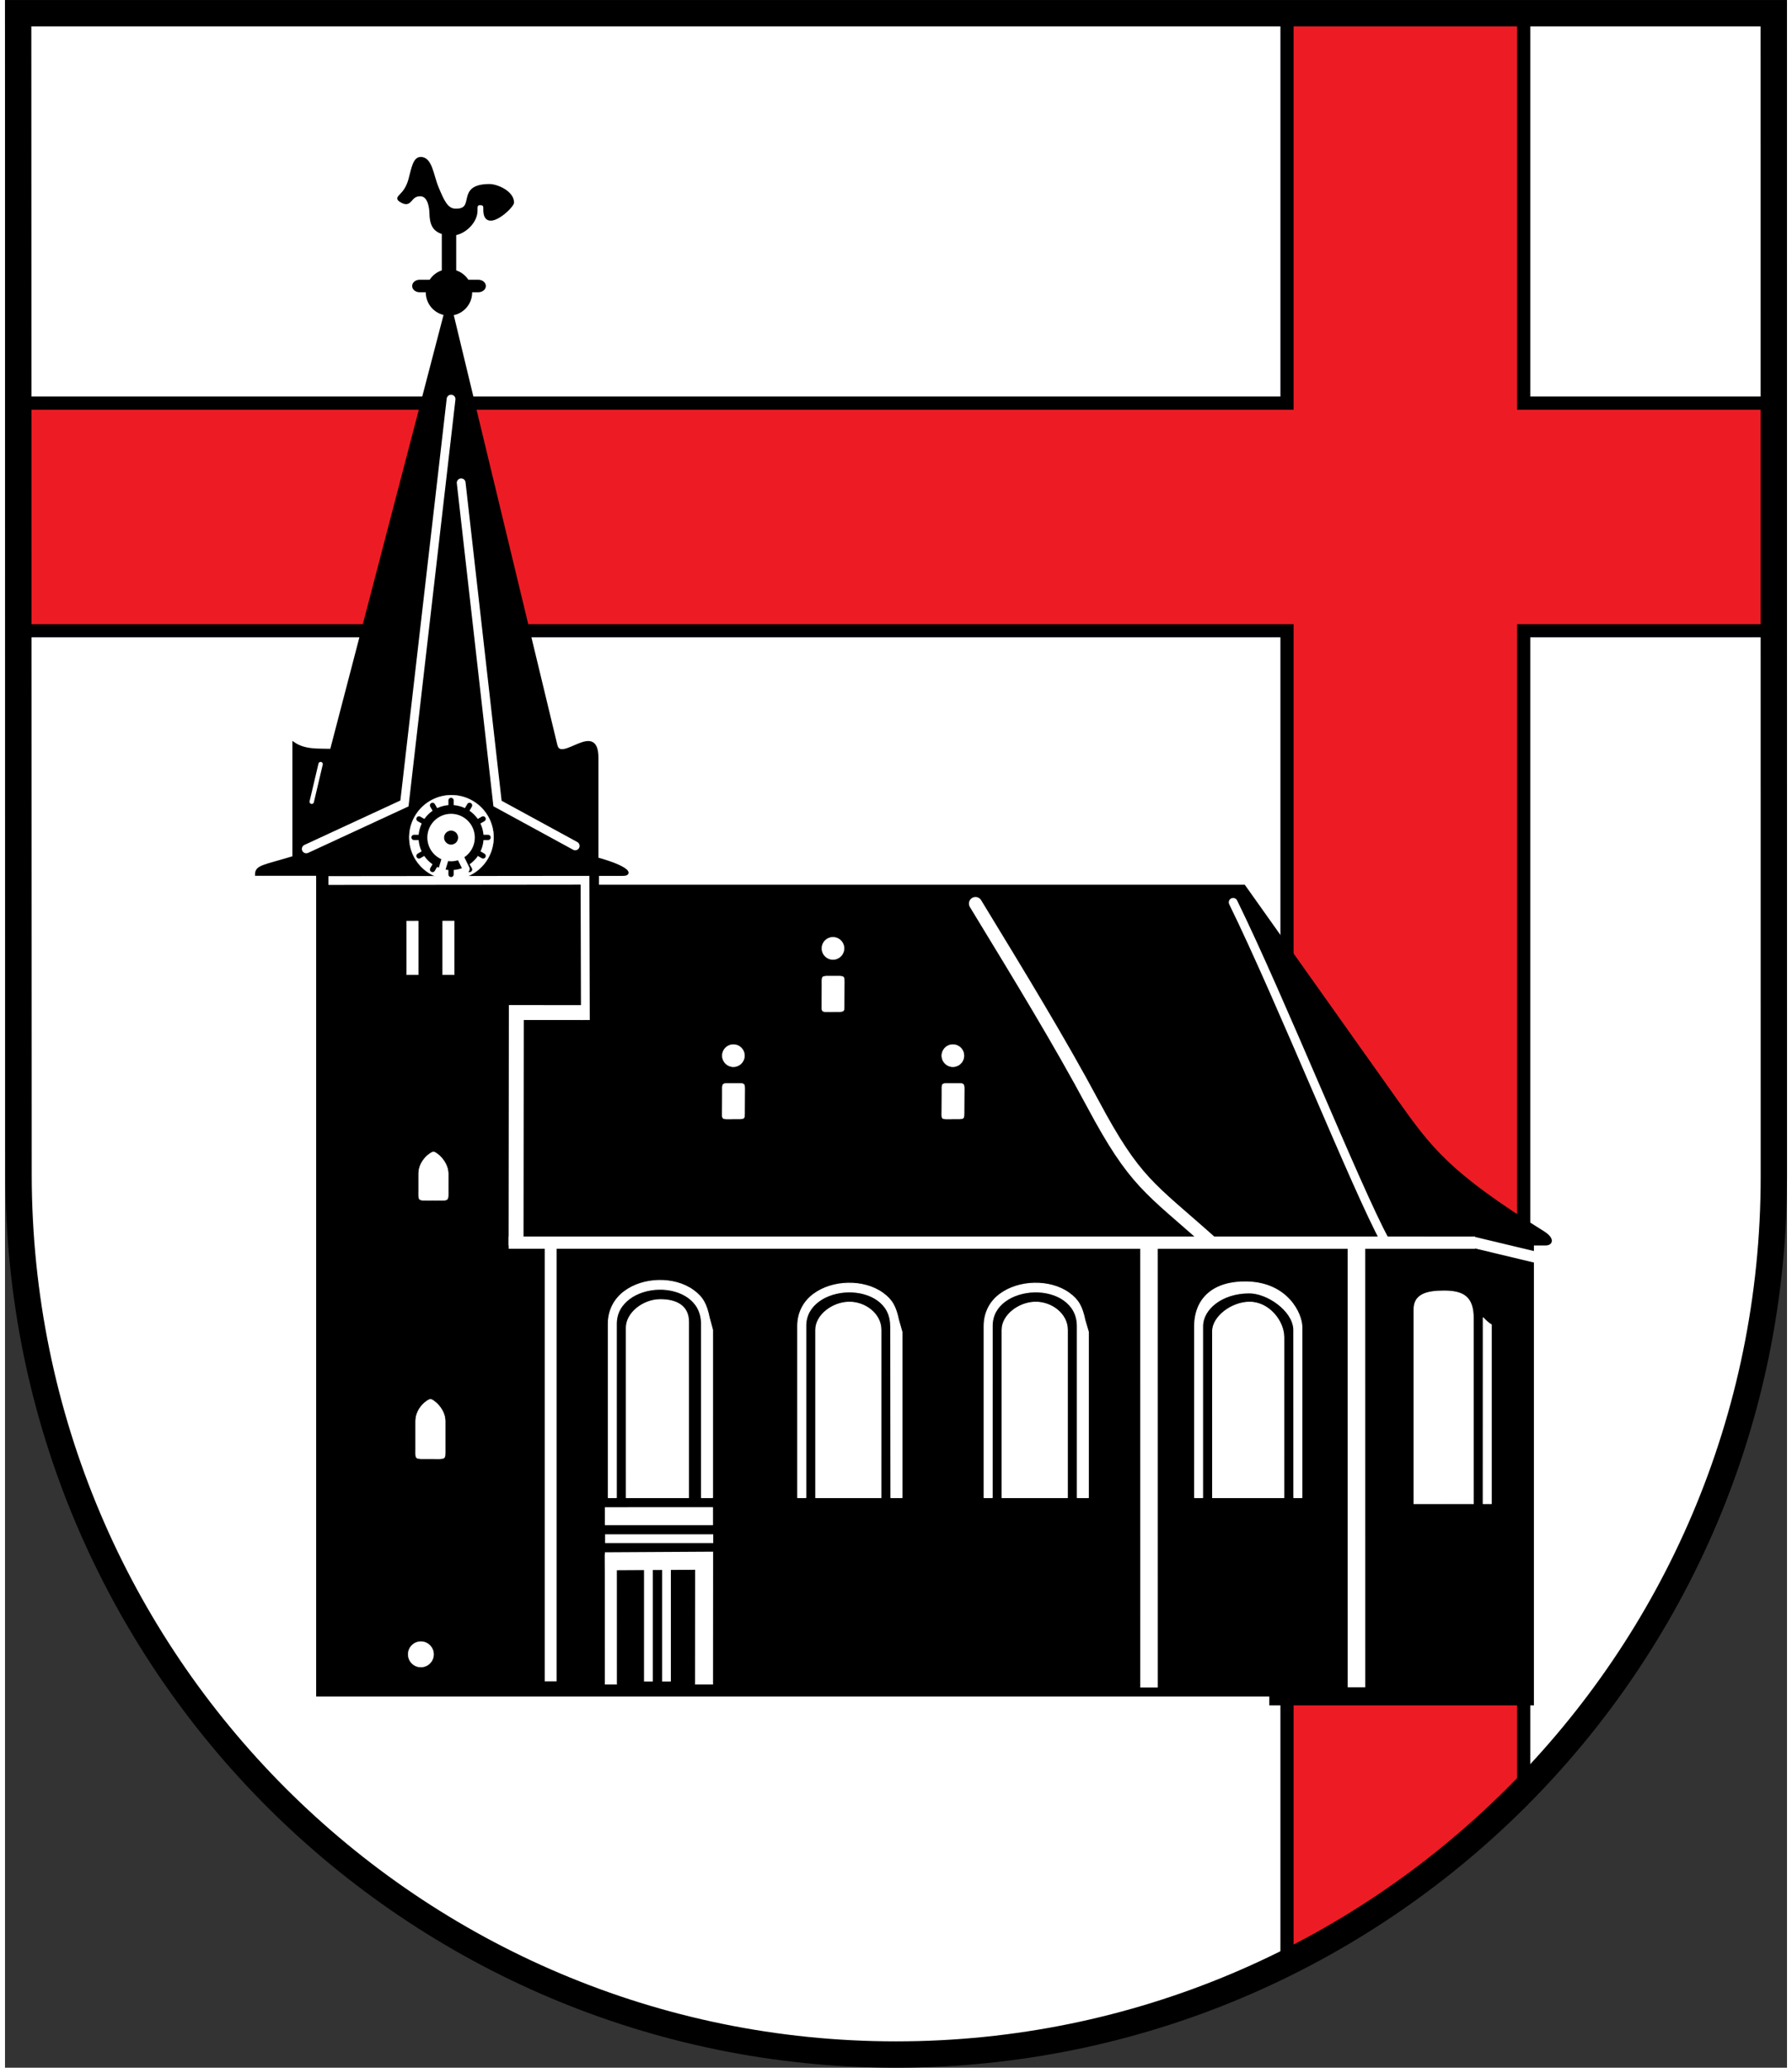 <?xml version="1.0" encoding="UTF-8" standalone="no"?><!-- Created with Inkscape (http://www.inkscape.org/) --><svg xmlns="http://www.w3.org/2000/svg" xmlns:cc="http://creativecommons.org/ns#" xmlns:dc="http://purl.org/dc/elements/1.1/" xmlns:inkscape="http://www.inkscape.org/namespaces/inkscape" xmlns:rdf="http://www.w3.org/1999/02/22-rdf-syntax-ns#" xmlns:sodipodi="http://sodipodi.sourceforge.net/DTD/sodipodi-0.dtd" xmlns:svg="http://www.w3.org/2000/svg" height="75" id="svg2" inkscape:output_extension="org.inkscape.output.svg.inkscape" inkscape:version="0.48.5 r10040" sodipodi:docname="18-Wappen_Helferskirchen.svg" sodipodi:version="0.32" style="display:inline" version="1.0" viewBox="0.0 0.0 719.281 834.594" width="65">
  <rect x="0.0" y="0.0" width="719.281" height="834.594" fill="#333333" stroke="none"/>
  <defs id="defs4">
    <inkscape:perspective id="perspective10" inkscape:persp3d-origin="372.04724 : 350.78739 : 1" inkscape:vp_x="0 : 526.18109 : 1" inkscape:vp_y="0 : 1000 : 0" inkscape:vp_z="744.09448 : 526.18109 : 1" sodipodi:type="inkscape:persp3d"/>
    <inkscape:perspective id="perspective2447" inkscape:persp3d-origin="372.04724 : 350.78739 : 1" inkscape:vp_x="0 : 526.18109 : 1" inkscape:vp_y="0 : 1000 : 0" inkscape:vp_z="744.09448 : 526.18109 : 1" sodipodi:type="inkscape:persp3d"/>
    <inkscape:perspective id="perspective4411" inkscape:persp3d-origin="372.04724 : 350.78739 : 1" inkscape:vp_x="0 : 526.18109 : 1" inkscape:vp_y="0 : 1000 : 0" inkscape:vp_z="744.09448 : 526.18109 : 1" sodipodi:type="inkscape:persp3d"/>
    <inkscape:perspective id="perspective2393" inkscape:persp3d-origin="372.04724 : 350.78739 : 1" inkscape:vp_x="0 : 526.18109 : 1" inkscape:vp_y="0 : 1000 : 0" inkscape:vp_z="744.09448 : 526.18109 : 1" sodipodi:type="inkscape:persp3d"/>
    <inkscape:perspective id="perspective2468" inkscape:persp3d-origin="372.04724 : 350.78739 : 1" inkscape:vp_x="0 : 526.18109 : 1" inkscape:vp_y="0 : 1000 : 0" inkscape:vp_z="744.09448 : 526.18109 : 1" sodipodi:type="inkscape:persp3d"/>
    <clipPath id="id0">
      <rect height="225.129" id="rect9" width="179.897" x="0" y="0"/>
    </clipPath>
    <style id="style6" type="text/css">
   
    .str0 {stroke:#1F1A17;stroke-width:0.076;stroke-linecap:round;stroke-linejoin:round}
    .str7 {stroke:#0A0B0C;stroke-linecap:round;stroke-linejoin:round}
    .str6 {stroke:#1F1A17;stroke-linecap:round}
    .str5 {stroke:#1F1A17;stroke-linecap:round;stroke-linejoin:round}
    .str4 {stroke:#1F1A17;stroke-linecap:round;stroke-linejoin:round}
    .str2 {stroke:#1F1A17;stroke-width:2;stroke-linejoin:round}
    .str1 {stroke:#0A0B0C;stroke-width:2.5;stroke-linecap:round;stroke-linejoin:round}
    .str3 {stroke:#1F1A17;stroke-width:2.5}
    .fil3 {fill:none}
    .fil1 {fill:#00923F}
    .fil5 {fill:#1F1A17}
    .fil2 {fill:white}
    .fil4 {fill:blue}
    .fil0 {fill:#FFCC00}
   
  </style>
    <inkscape:perspective id="perspective48" inkscape:persp3d-origin="372.04724 : 350.78739 : 1" inkscape:vp_x="0 : 526.18109 : 1" inkscape:vp_y="0 : 1000 : 0" inkscape:vp_z="744.09448 : 526.18109 : 1" sodipodi:type="inkscape:persp3d"/>
    <inkscape:perspective id="perspective2483" inkscape:persp3d-origin="372.04724 : 350.78739 : 1" inkscape:vp_x="0 : 526.18109 : 1" inkscape:vp_y="0 : 1000 : 0" inkscape:vp_z="744.09448 : 526.18109 : 1" sodipodi:type="inkscape:persp3d"/>
    <inkscape:perspective id="perspective2502" inkscape:persp3d-origin="372.04724 : 350.78739 : 1" inkscape:vp_x="0 : 526.18109 : 1" inkscape:vp_y="0 : 1000 : 0" inkscape:vp_z="744.09448 : 526.18109 : 1" sodipodi:type="inkscape:persp3d"/>
    <inkscape:perspective id="perspective2480" inkscape:persp3d-origin="372.04724 : 350.78739 : 1" inkscape:vp_x="0 : 526.18109 : 1" inkscape:vp_y="0 : 1000 : 0" inkscape:vp_z="744.09448 : 526.18109 : 1" sodipodi:type="inkscape:persp3d"/>
    <inkscape:perspective id="perspective3328" inkscape:persp3d-origin="372.04724 : 350.78739 : 1" inkscape:vp_x="0 : 526.18109 : 1" inkscape:vp_y="0 : 1000 : 0" inkscape:vp_z="744.09448 : 526.18109 : 1" sodipodi:type="inkscape:persp3d"/>
    <inkscape:perspective id="perspective2531" inkscape:persp3d-origin="372.04724 : 350.78739 : 1" inkscape:vp_x="0 : 526.18109 : 1" inkscape:vp_y="0 : 1000 : 0" inkscape:vp_z="744.09448 : 526.18109 : 1" sodipodi:type="inkscape:persp3d"/>
    <style id="style15" type="text/css">
  .Rand2 { stroke: #202020; stroke-width:30; }
  .Rand4 { stroke: #202020; stroke-width:60; }
  .Rand6 { stroke: #202020; stroke-width:90; }
  .Gold4 { stroke: #ffef00; stroke-width:60; }
  .Schwarz { fill: #000000; }
  .Blau { fill: #0000ff; }
  .Gold { fill: #ffef00; }
  .Silber { fill: #ffffff; }
  </style>
    <clipPath id="clippath">
      <path d="m 360,4140 c 0,1789.403 1450.597,3240 3240,3240 1789.403,0 3240,-1450.597 3240,-3240 l 0,-3870 -6480,0 0,3870 z" id="path13" inkscape:connector-curvature="0"/>
    </clipPath>
    <clipPath id="krone">
      <path d="m 3600,720 c -15,75 -30,150 -60,210 -30,60 -75,105 -135,135 -60,30 -135,45 -135,67 0,23 75,53 128,106 52,52 82,127 97,270 15,142 15,352 15,510 0,157 0,262 -15,330 -15,67 -45,97 -217,112 -173,15 -488,15 -660,15 -173,0 -203,0 -233,-15 -30,-15 -60,-45 -113,-112 -52,-68 -127,-173 -172,-240 -45,-68 -60,-98 -38,-158 23,-60 83,-150 113,-202 30,-53 30,-68 23,-68 -8,0 -23,15 -68,45 -45,30 -120,75 -180,97 -60,23 -105,23 -158,0 -52,-22 -112,-67 -164,-90 -53,-22 -98,-22 -90,0 7,23 67,68 164,150 98,83 233,203 353,353 120,150 225,330 315,495 90,165 165,315 202,405 38,90 38,120 53,135 15,15 45,15 157,0 113,-15 308,-45 458,-60 150,-15 255,-15 360,-15 105,0 210,0 360,15 150,15 345,45 458,60 112,15 142,15 157,0 15,-15 15,-45 53,-135 37,-90 112,-240 202,-405 90,-165 195,-345 315,-495 120,-150 255,-270 353,-353 97,-82 157,-127 164,-150 8,-22 -37,-22 -90,0 -52,23 -112,68 -164,90 -53,23 -98,23 -158,0 -60,-22 -135,-67 -180,-97 -45,-30 -60,-45 -68,-45 -7,0 -7,15 23,68 30,52 90,142 113,202 22,60 7,90 -38,158 -45,67 -120,172 -172,240 -53,67 -83,97 -113,112 -30,15 -60,15 -233,15 -172,0 -487,0 -660,-15 -172,-15 -202,-45 -217,-112 -15,-68 -15,-173 -15,-330 0,-158 0,-368 15,-510 15,-143 45,-218 97,-270 53,-53 128,-83 128,-106 0,-22 -75,-37 -135,-67 -60,-30 -105,-75 -135,-135 -30,-60 -45,-135 -60,-210 z" id="krone1c-1" inkscape:connector-curvature="0"/>
    </clipPath>
    <inkscape:perspective id="perspective99" inkscape:persp3d-origin="219 : 160 : 1" inkscape:vp_x="0 : 240 : 1" inkscape:vp_y="0 : 1000 : 0" inkscape:vp_z="438 : 240 : 1" sodipodi:type="inkscape:persp3d"/>
    <style id="style3521" type="text/css">
  .Rand2 { stroke: #202020; stroke-width:30; }
  .Rand4 { stroke: #202020; stroke-width:60; }
  .Rand6 { stroke: #202020; stroke-width:90; }
  .Gold4 { stroke: #ffef00; stroke-width:60; }
  .Schwarz { fill: #000000; }
  .Blau { fill: #0000ff; }
  .Gold { fill: #ffef00; }
  .Silber { fill: #ffffff; }
  </style>
    <clipPath id="clipPath3517">
      <path d="m 360,4140 c 0,1789.403 1450.597,3240 3240,3240 1789.403,0 3240,-1450.597 3240,-3240 l 0,-3870 -6480,0 0,3870 z" id="path3519" inkscape:connector-curvature="0"/>
    </clipPath>
    <clipPath id="clipPath3513">
      <path d="m 3600,720 c -15,75 -30,150 -60,210 -30,60 -75,105 -135,135 -60,30 -135,45 -135,67 0,23 75,53 128,106 52,52 82,127 97,270 15,142 15,352 15,510 0,157 0,262 -15,330 -15,67 -45,97 -217,112 -173,15 -488,15 -660,15 -173,0 -203,0 -233,-15 -30,-15 -60,-45 -113,-112 -52,-68 -127,-173 -172,-240 -45,-68 -60,-98 -38,-158 23,-60 83,-150 113,-202 30,-53 30,-68 23,-68 -8,0 -23,15 -68,45 -45,30 -120,75 -180,97 -60,23 -105,23 -158,0 -52,-22 -112,-67 -164,-90 -53,-22 -98,-22 -90,0 7,23 67,68 164,150 98,83 233,203 353,353 120,150 225,330 315,495 90,165 165,315 202,405 38,90 38,120 53,135 15,15 45,15 157,0 113,-15 308,-45 458,-60 150,-15 255,-15 360,-15 105,0 210,0 360,15 150,15 345,45 458,60 112,15 142,15 157,0 15,-15 15,-45 53,-135 37,-90 112,-240 202,-405 90,-165 195,-345 315,-495 120,-150 255,-270 353,-353 97,-82 157,-127 164,-150 8,-22 -37,-22 -90,0 -52,23 -112,68 -164,90 -53,23 -98,23 -158,0 -60,-22 -135,-67 -180,-97 -45,-30 -60,-45 -68,-45 -7,0 -7,15 23,68 30,52 90,142 113,202 22,60 7,90 -38,158 -45,67 -120,172 -172,240 -53,67 -83,97 -113,112 -30,15 -60,15 -233,15 -172,0 -487,0 -660,-15 -172,-15 -202,-45 -217,-112 -15,-68 -15,-173 -15,-330 0,-158 0,-368 15,-510 15,-143 45,-218 97,-270 53,-53 128,-83 128,-106 0,-22 -75,-37 -135,-67 -60,-30 -105,-75 -135,-135 -30,-60 -45,-135 -60,-210 z" id="path3515" inkscape:connector-curvature="0"/>
    </clipPath>
    <inkscape:perspective id="perspective3511" inkscape:persp3d-origin="219 : 160 : 1" inkscape:vp_x="0 : 240 : 1" inkscape:vp_y="0 : 1000 : 0" inkscape:vp_z="438 : 240 : 1" sodipodi:type="inkscape:persp3d"/>
    <inkscape:perspective id="perspective2748" inkscape:persp3d-origin="372.04724 : 350.78739 : 1" inkscape:vp_x="0 : 526.18109 : 1" inkscape:vp_y="0 : 1000 : 0" inkscape:vp_z="744.09448 : 526.18109 : 1" sodipodi:type="inkscape:persp3d"/>
    <inkscape:perspective id="perspective2621" inkscape:persp3d-origin="372.04724 : 350.78739 : 1" inkscape:vp_x="0 : 526.18109 : 1" inkscape:vp_y="0 : 1000 : 0" inkscape:vp_z="744.09448 : 526.18109 : 1" sodipodi:type="inkscape:persp3d"/>
    <inkscape:perspective id="perspective3295" inkscape:persp3d-origin="372.04724 : 350.78739 : 1" inkscape:vp_x="0 : 526.18109 : 1" inkscape:vp_y="0 : 1000 : 0" inkscape:vp_z="744.09448 : 526.18109 : 1" sodipodi:type="inkscape:persp3d"/>
    <inkscape:perspective id="perspective3282" inkscape:persp3d-origin="372.04724 : 350.78739 : 1" inkscape:vp_x="0 : 526.18109 : 1" inkscape:vp_y="0 : 1000 : 0" inkscape:vp_z="744.09448 : 526.18109 : 1" sodipodi:type="inkscape:persp3d"/>
  </defs>
  <sodipodi:namedview bordercolor="#666666" borderopacity="1.0" fit-margin-bottom="0" fit-margin-left="0" fit-margin-right="0" fit-margin-top="0" gridtolerance="20" guidetolerance="20" id="base" inkscape:current-layer="layer4" inkscape:cx="452.21822" inkscape:cy="489.4518" inkscape:document-units="px" inkscape:guide-bbox="true" inkscape:pageopacity="0.0" inkscape:pageshadow="2" inkscape:snap-center="true" inkscape:snap-global="false" inkscape:snap-intersection-grid-guide="false" inkscape:window-height="987" inkscape:window-maximized="1" inkscape:window-width="1680" inkscape:window-x="-8" inkscape:window-y="-8" inkscape:zoom="0.70674041" objecttolerance="20" pagecolor="#ffffff" showgrid="true" showguides="true" units="mm"/>
  <g id="layer5" inkscape:groupmode="layer" inkscape:label="Schildfüllung" style="display:inline" transform="translate(5.312,-72.625)"/>
  <g id="layer3" inkscape:groupmode="layer" inkscape:label="Ebene 1" style="display:inline" transform="translate(-44.486,-114.193)">
    <path d="" id="path3364" inkscape:connector-curvature="0" sodipodi:nodetypes="cc" style="fill:#ff0000;fill-opacity:1;fill-rule:nonzero;stroke:none;display:inline"/>
    <path d="" id="path3329" inkscape:connector-curvature="0" sodipodi:nodetypes="cc" style="fill:none;stroke:#000000;stroke-width:3.543;stroke-linecap:round;stroke-linejoin:round;stroke-miterlimit:4;stroke-opacity:1;stroke-dasharray:none;display:inline"/>
    <path d="" id="path3430" inkscape:connector-curvature="0" sodipodi:nodetypes="cc" style="fill:none;stroke:#ff0000;stroke-width:1.772;stroke-linecap:round;stroke-linejoin:round;stroke-miterlimit:4;stroke-opacity:1;stroke-dasharray:none;display:inline"/>
    <path d="" id="path3460" inkscape:connector-curvature="0" sodipodi:nodetypes="cz" style="fill:none;stroke:#00ff00;stroke-width:3.543;stroke-linecap:round;stroke-linejoin:round;stroke-miterlimit:4;stroke-opacity:1;stroke-dasharray:none;display:inline"/>
    <path d="" id="path3497" inkscape:connector-curvature="0" sodipodi:nodetypes="cc" style="fill:none;stroke:#00ff00;stroke-width:3.543;stroke-linecap:round;stroke-linejoin:round;stroke-miterlimit:4;stroke-opacity:1;stroke-dasharray:none;display:inline"/>
    <path d="" id="path3499" inkscape:connector-curvature="0" sodipodi:nodetypes="cc" style="fill:none;stroke:#00ff00;stroke-width:3.543;stroke-linecap:round;stroke-linejoin:round;stroke-miterlimit:4;stroke-opacity:1;stroke-dasharray:none;display:inline"/>
    <path d="" id="path3501" inkscape:connector-curvature="0" sodipodi:nodetypes="cc" style="fill:none;stroke:#00ff00;stroke-width:3.543;stroke-linecap:round;stroke-linejoin:round;stroke-miterlimit:4;stroke-opacity:1;stroke-dasharray:none;display:inline"/>
    <path d="" id="path3503" inkscape:connector-curvature="0" sodipodi:nodetypes="cc" style="fill:none;stroke:#00ff00;stroke-width:3.543;stroke-linecap:round;stroke-linejoin:round;stroke-miterlimit:4;stroke-opacity:1;stroke-dasharray:none;display:inline"/>
    <path d="" id="path3505" inkscape:connector-curvature="0" sodipodi:nodetypes="cc" style="fill:none;stroke:#00ff00;stroke-width:3.543;stroke-linecap:round;stroke-linejoin:round;stroke-miterlimit:4;stroke-opacity:1;stroke-dasharray:none;display:inline"/>
    <path d="" id="path3507" inkscape:connector-curvature="0" sodipodi:nodetypes="cc" style="fill:none;stroke:#00ff00;stroke-width:3.543;stroke-linecap:round;stroke-linejoin:round;stroke-miterlimit:4;stroke-opacity:1;stroke-dasharray:none;display:inline"/>
    <path d="" id="path3509" inkscape:connector-curvature="0" sodipodi:nodetypes="cc" style="fill:none;stroke:#00ff00;stroke-width:3.543;stroke-linecap:round;stroke-linejoin:round;stroke-miterlimit:4;stroke-opacity:1;stroke-dasharray:none;display:inline"/>
    <path d="" id="path3511" inkscape:connector-curvature="0" sodipodi:nodetypes="cc" style="fill:none;stroke:#00ff00;stroke-width:3.543;stroke-linecap:round;stroke-linejoin:round;stroke-miterlimit:4;stroke-opacity:1;stroke-dasharray:none;display:inline"/>
    <path d="" id="path3513" inkscape:connector-curvature="0" sodipodi:nodetypes="cc" style="fill:none;stroke:#00ff00;stroke-width:3.543;stroke-linecap:round;stroke-linejoin:round;stroke-miterlimit:4;stroke-opacity:1;stroke-dasharray:none;display:inline"/>
    <path d="" id="path3516" inkscape:connector-curvature="0" sodipodi:nodetypes="cc" style="fill:none;stroke:#00ff00;stroke-width:3.543;stroke-linecap:round;stroke-linejoin:round;stroke-miterlimit:4;stroke-opacity:1;stroke-dasharray:none;display:inline"/>
    <path d="" id="path3518" inkscape:connector-curvature="0" sodipodi:nodetypes="cc" style="fill:none;stroke:#00ff00;stroke-width:3.543;stroke-linecap:round;stroke-linejoin:round;stroke-miterlimit:4;stroke-opacity:1;stroke-dasharray:none;display:inline"/>
    <path d="" id="path3520" inkscape:connector-curvature="0" sodipodi:nodetypes="cc" style="fill:none;stroke:#00ff00;stroke-width:3.543;stroke-linecap:round;stroke-linejoin:round;stroke-miterlimit:4;stroke-opacity:1;stroke-dasharray:none;display:inline"/>
    <path d="" id="path3522" inkscape:connector-curvature="0" sodipodi:nodetypes="cc" style="fill:none;stroke:#00ff00;stroke-width:3.543;stroke-linecap:round;stroke-linejoin:round;stroke-miterlimit:4;stroke-opacity:1;stroke-dasharray:none;display:inline"/>
    <path d="" id="path3524" inkscape:connector-curvature="0" sodipodi:nodetypes="cc" style="fill:none;stroke:#00ff00;stroke-width:3.543;stroke-linecap:round;stroke-linejoin:round;stroke-miterlimit:4;stroke-opacity:1;stroke-dasharray:none;display:inline"/>
    <path d="" id="path3526" inkscape:connector-curvature="0" sodipodi:nodetypes="cc" style="fill:none;stroke:#00ff00;stroke-width:3.543;stroke-linecap:round;stroke-linejoin:round;stroke-miterlimit:4;stroke-opacity:1;stroke-dasharray:none;display:inline"/>
    <path d="" id="path3528" inkscape:connector-curvature="0" sodipodi:nodetypes="cc" style="fill:none;stroke:#00ff00;stroke-width:3.543;stroke-linecap:round;stroke-linejoin:round;stroke-miterlimit:4;stroke-opacity:1;stroke-dasharray:none;display:inline"/>
    <path d="" id="path3477" inkscape:connector-curvature="0" sodipodi:nodetypes="cc" style="fill:none;stroke:#000000;stroke-width:2.48;stroke-linecap:round;stroke-linejoin:round;stroke-miterlimit:4;stroke-opacity:1;stroke-dasharray:none;display:inline"/>
  </g>
  <g id="layer4" inkscape:groupmode="layer" inkscape:label="Rahmen" style="display:inline" transform="translate(5.312,-72.625)">
    <path d="m 708.631,77.953 -708.631,0 -0.031,469.488 c 0.177,196.937 158.829,354.331 354.331,354.331 195.501,0 354.361,-159.449 354.361,-354.331 z" id="path3264" inkscape:connector-curvature="0" sodipodi:nodetypes="cccscc" style="fill:#ffffff;fill-opacity:1;fill-rule:nonzero;stroke:none;display:inline"/>
    <path d="m 512.156,77.937 0,157.406 -512.094,0 0.031,91.875 512.062,0 0,537.594 c 35.653,-17.784 67.926,-41.403 95.531,-69.625 l 0,-467.969 100.969,0 -0.031,-91.875 -100.938,0 0,-157.406 -95.531,0 z" id="rect3062" inkscape:connector-curvature="0" style="fill:#ed1c24;fill-opacity:1;stroke:#000000;stroke-width:5.315;stroke-linecap:round;stroke-linejoin:miter;stroke-miterlimit:4;stroke-opacity:1;stroke-dasharray:none;display:inline"/>
    <path d="m 162.438,136.469 c -2.551,0.048 -3.195,3.965 -4.375,8.469 -1.864,7.113 -6.418,7.022 -3.719,8.75 4.475,2.864 3.473,-2.457 8.031,-2.344 3.658,0.091 4.095,5.686 4.125,7.25 0.083,4.356 1.145,7.012 5,8.094 l 0,15.438 c -2.166,0.607 -3.971,2.035 -5.125,3.906 l -4.281,0 c -1.432,0 -2.562,0.902 -2.562,2.031 0,1.129 1.131,2.031 2.562,2.031 l 2.969,0 c -0.012,0.187 -0.031,0.373 -0.031,0.562 0,4.346 3.15,7.963 7.281,8.719 l -45.938,176 c -5.254,-0.162 -10.672,0.365 -15.188,-2.75 l 0,46 c -12.258,3.711 -15.066,3.609 -15.094,7 l 24.688,0 0,331.25 384.719,0 0,3.594 105.812,0 0,-185.625 5.125,0 c 2.598,0 3.355,-2.225 -0.906,-4.875 -38.207,-23.764 -45.549,-33.888 -59.312,-53.281 l -61.375,-86.469 -260.906,0 0,-4.562 10.031,0 c 3.784,0.09 2.829,-2.834 -10.25,-6.469 l 0,-40.719 c 0,-14.977 -14.686,2.753 -16.562,-5.031 l -41.938,-174 c 4.266,-0.638 7.531,-4.336 7.531,-8.781 0,-0.19 -0.02,-0.376 -0.031,-0.562 l 2.969,0 c 1.432,0 2.594,-0.902 2.594,-2.031 0,-1.129 -1.162,-2.031 -2.594,-2.031 l -4.25,0 c -1.15,-1.866 -2.968,-3.296 -5.125,-3.906 l 0,-15.031 c 4.253,-0.695 8.665,-5.133 8.594,-9.5 -0.029,-1.758 0.041,-2.685 1.656,-2.656 1.615,0.029 1.718,0.939 1.688,2.062 -0.267,9.977 11.421,-0.725 11.406,-2.656 -0.032,-4.176 -6.315,-6.96 -9.531,-6.938 -13.482,0.093 -4.548,10.208 -13.719,9.938 -3.494,-0.103 -5.067,-3.92 -7.188,-9 -2.064,-4.946 -2.539,-11.954 -6.781,-11.875 z" id="rect3839" inkscape:connector-curvature="0" style="fill:#000000;stroke:#000000;stroke-width:1;stroke-linecap:butt;stroke-linejoin:miter;stroke-miterlimit:4;stroke-opacity:1;stroke-dasharray:none;display:inline"/>
    <path d="m 124.016,724.606 a 8.858,8.858 0 1 1 -17.717,0 8.858,8.858 0 1 1 17.717,0 z" id="path3963" sodipodi:cx="115.15748" sodipodi:cy="724.60626" sodipodi:rx="8.8582678" sodipodi:ry="8.8582678" sodipodi:type="arc" style="fill:#ffffff;stroke:#ffffff;stroke-width:0.052;stroke-linecap:butt;stroke-linejoin:round;stroke-miterlimit:4;stroke-opacity:1;stroke-dasharray:none;display:inline" transform="matrix(-0.962,1.666,-1.666,-0.962,1492.863,915.82)"/>
    <path d="m 236.809,684.605 43.661,-0.004" id="path3837" inkscape:connector-curvature="0" sodipodi:nodetypes="cc" style="fill:none;stroke:#ffffff;stroke-width:7.264;stroke-linecap:butt;stroke-linejoin:miter;stroke-miterlimit:4;stroke-opacity:1;stroke-dasharray:none;display:inline"/>
    <path d="m 174.738,233.713 -18.816,163.205 -39.636,18.353" id="path3839" inkscape:connector-curvature="0" sodipodi:nodetypes="ccc" style="fill:none;stroke:#ffffff;stroke-width:3.543;stroke-linecap:round;stroke-linejoin:miter;stroke-miterlimit:4;stroke-opacity:1;stroke-dasharray:none;display:inline"/>
    <path d="m 178.816,267.495 14.667,129.456 31.365,17.103" id="path3841" inkscape:connector-curvature="0" sodipodi:nodetypes="ccc" style="fill:none;stroke:#ffffff;stroke-width:3.543;stroke-linecap:round;stroke-linejoin:miter;stroke-miterlimit:4;stroke-opacity:1;stroke-dasharray:none;display:inline"/>
    <path d="m 122.079,381.04 -3.583,15.197" id="path3843" inkscape:connector-curvature="0" sodipodi:nodetypes="cc" style="fill:none;stroke:#ffffff;stroke-width:1.772;stroke-linecap:round;stroke-linejoin:miter;stroke-miterlimit:4;stroke-opacity:1;stroke-dasharray:none;display:inline"/>
    <path d="m 125.251,428.034 103.547,-0.108 0.154,56.417" id="path3849" inkscape:connector-curvature="0" sodipodi:nodetypes="ccc" style="fill:none;stroke:#ffffff;stroke-width:3.543;stroke-linecap:butt;stroke-linejoin:miter;stroke-miterlimit:4;stroke-opacity:1;stroke-dasharray:none;display:inline"/>
    <path d="m 229.438,481.324 -28.362,-0.006 -0.106,94.047" id="path3853" inkscape:connector-curvature="0" sodipodi:nodetypes="ccc" style="fill:none;stroke:#ffffff;stroke-width:6.024;stroke-linecap:butt;stroke-linejoin:miter;stroke-miterlimit:4;stroke-opacity:1;stroke-dasharray:none;display:inline"/>
    <path d="m 201.131,573.536 13.976,0.039" id="path3857" inkscape:connector-curvature="0" style="fill:none;stroke:#00ff00;stroke-width:3.543;stroke-linecap:butt;stroke-linejoin:miter;stroke-miterlimit:4;stroke-opacity:1;stroke-dasharray:none;display:inline"/>
    <path d="m 214.943,571.737 -0.002,179.534" id="path3845" inkscape:connector-curvature="0" sodipodi:nodetypes="cc" style="fill:none;stroke:#ffffff;stroke-width:4.783;stroke-linecap:butt;stroke-linejoin:miter;stroke-miterlimit:4;stroke-opacity:1;stroke-dasharray:none;display:inline"/>
    <path d="m 456.443,571.862 0.014,181.894" id="path3859" inkscape:connector-curvature="0" sodipodi:nodetypes="cc" style="fill:none;stroke:#ffffff;stroke-width:7.087;stroke-linecap:butt;stroke-linejoin:miter;stroke-miterlimit:4;stroke-opacity:1;stroke-dasharray:none;display:inline"/>
    <path d="m 540.178,571.773 0.014,181.894" id="path3861" inkscape:connector-curvature="0" sodipodi:nodetypes="cc" style="fill:none;stroke:#ffffff;stroke-width:7.087;stroke-linecap:butt;stroke-linejoin:miter;stroke-miterlimit:4;stroke-opacity:1;stroke-dasharray:none;display:inline"/>
    <path d="m 588.084,574.204 -390.098,-0.01" id="path3863" inkscape:connector-curvature="0" sodipodi:nodetypes="cc" style="fill:none;stroke:#ffffff;stroke-width:4.961;stroke-linecap:butt;stroke-linejoin:miter;stroke-miterlimit:4;stroke-opacity:1;stroke-dasharray:none;display:inline"/>
    <path d="m 587.325,574.038 26.328,6.303" id="path3865" inkscape:connector-curvature="0" sodipodi:nodetypes="cc" style="fill:none;stroke:#ffffff;stroke-width:4.509;stroke-linecap:round;stroke-linejoin:miter;stroke-miterlimit:4;stroke-opacity:1;stroke-dasharray:none;display:inline"/>
    <path d="m 490.416,436.836 c 19.25,39.25 49.97,115.981 61.22,136.481" id="path3867" inkscape:connector-curvature="0" sodipodi:nodetypes="cc" style="fill:none;stroke:#ffffff;stroke-width:3.543;stroke-linecap:round;stroke-linejoin:miter;stroke-miterlimit:4;stroke-opacity:1;stroke-dasharray:none;display:inline"/>
    <path d="m 386.416,437.336 c 18.092,29.712 34.097,55.947 47.42,80.874 17.009,31.825 22.822,33.762 47.3,55.607" id="path3869" inkscape:connector-curvature="0" sodipodi:nodetypes="csc" style="fill:none;stroke:#ffffff;stroke-width:5.315;stroke-linecap:round;stroke-linejoin:miter;stroke-miterlimit:4;stroke-opacity:1;stroke-dasharray:none;display:inline"/>
    <path d="m 334.969,590.562 c -5.024,0.097 -10.024,1.562 -13.906,4.438 -3.882,2.876 -6.423,7.308 -6.423,12.849 l 0.002,69.277 3.286,-0.006 -0.002,-69.261 c -1.1e-4,-4.43 2.078,-7.681 5.23,-10.017 3.152,-2.335 7.531,-3.666 11.906,-3.75 4.375,-0.084 8.723,1.067 11.875,3.344 3.152,2.277 5.177,5.582 5.219,10.406 l 0.031,0 0.078,69.289 4.484,-0.008 0,-66.844 -1.375,-4.812 c -1.139,-5.439 -2.61,-8.187 -6.375,-10.906 -3.933,-2.841 -9.007,-4.097 -14.031,-4 z" id="path3875" inkscape:connector-curvature="0" sodipodi:nodetypes="sssccssssccccccss" style="font-size:medium;font-style:normal;font-variant:normal;font-weight:normal;font-stretch:normal;text-indent:0;text-align:start;text-decoration:none;line-height:normal;letter-spacing:normal;word-spacing:normal;text-transform:none;direction:ltr;block-progression:tb;writing-mode:lr-tb;text-anchor:start;baseline-shift:baseline;color:#000000;fill:#ffffff;stroke:#ffffff;stroke-width:0.354;stroke-linejoin:round;stroke-miterlimit:4;stroke-dasharray:none;marker:none;visibility:visible;display:inline;overflow:visible;enable-background:accumulate;font-family:Sans;-inkscape-font-specification:Sans"/>
    <path d="m 321.919,677.123 0.001,-67.714 c 9e-5,-5.953 6.766,-11.1 13.455,-11.184 6.479,-0.081 12.887,4.701 12.886,11.177 l -0.004,67.719 z" id="path3877" inkscape:connector-curvature="0" sodipodi:nodetypes="cssscc" style="fill:#ffffff;stroke:#ffffff;stroke-width:0.354;stroke-linecap:round;stroke-linejoin:miter;stroke-miterlimit:4;stroke-opacity:1;stroke-dasharray:none;display:inline"/>
    <path d="m 258.569,589.438 c -5.024,0.098 -10.024,1.582 -13.906,4.495 -3.882,2.913 -6.477,7.399 -6.477,13.012 l -0.002,70.181 3.282,-7.5e-4 -0.002,-70.166 c -1.4e-4,-4.488 2.14,-7.781 5.292,-10.147 3.152,-2.365 7.531,-3.713 11.906,-3.799 4.375,-0.086 8.723,1.081 11.875,3.387 3.152,2.306 5.232,5.669 5.273,10.556 l -0.004,70.167 4.488,-1.9e-4 0.004,-67.713 -1.324,-4.875 c -1.139,-5.51 -2.61,-8.294 -6.375,-11.048 -3.933,-2.878 -9.007,-4.15 -14.031,-4.052 z" id="path3888" inkscape:connector-curvature="0" sodipodi:nodetypes="cssccsssscccccssc" style="font-size:medium;font-style:normal;font-variant:normal;font-weight:normal;font-stretch:normal;text-indent:0;text-align:start;text-decoration:none;line-height:normal;letter-spacing:normal;word-spacing:normal;text-transform:none;direction:ltr;block-progression:tb;writing-mode:lr-tb;text-anchor:start;baseline-shift:baseline;color:#000000;fill:#ffffff;stroke:#ffffff;stroke-width:0.354;stroke-linejoin:round;stroke-miterlimit:4;stroke-dasharray:none;marker:none;visibility:visible;display:inline;overflow:visible;enable-background:accumulate;font-family:Sans;-inkscape-font-specification:Sans"/>
    <path d="m 245.473,677.123 -0.007,-68.571 c -6e-4,-6.03 6.821,-11.267 13.509,-11.352 6.479,-0.083 11.621,2.386 11.621,8.946 l -9e-5,70.975 z" id="path3890" inkscape:connector-curvature="0" sodipodi:nodetypes="cssscc" style="fill:#ffffff;stroke:#ffffff;stroke-width:0.354;stroke-linecap:round;stroke-linejoin:miter;stroke-miterlimit:4;stroke-opacity:1;stroke-dasharray:none;display:inline"/>
    <path d="m 410.179,590.562 c -5.024,0.097 -10.024,1.562 -13.906,4.438 -3.882,2.876 -6.387,7.312 -6.387,12.853 l -0.002,69.273 3.275,-0.002 0.01,-69.265 c 6.2e-4,-4.43 2.046,-7.681 5.199,-10.017 3.152,-2.335 7.531,-3.666 11.906,-3.75 4.375,-0.084 8.723,1.067 11.875,3.344 3.152,2.277 5.314,5.59 5.355,10.414 l -8e-5,69.27 4.488,0.004 0.004,-66.844 -1.41,-4.812 c -1.139,-5.439 -2.61,-8.187 -6.375,-10.906 -3.933,-2.841 -9.007,-4.097 -14.031,-4 z" id="path3892" inkscape:connector-curvature="0" sodipodi:nodetypes="cssccsssscccccssc" style="font-size:medium;font-style:normal;font-variant:normal;font-weight:normal;font-stretch:normal;text-indent:0;text-align:start;text-decoration:none;line-height:normal;letter-spacing:normal;word-spacing:normal;text-transform:none;direction:ltr;block-progression:tb;writing-mode:lr-tb;text-anchor:start;baseline-shift:baseline;color:#000000;fill:#ffffff;stroke:#ffffff;stroke-width:0.354;stroke-linejoin:round;stroke-miterlimit:4;stroke-dasharray:none;marker:none;visibility:visible;display:inline;overflow:visible;enable-background:accumulate;font-family:Sans;-inkscape-font-specification:Sans"/>
    <path d="m 397.13,677.123 0.001,-67.714 c 9e-5,-5.953 6.766,-11.1 13.455,-11.184 6.479,-0.081 12.925,4.701 12.921,11.177 l -0.004,67.723 z" id="path3894" inkscape:connector-curvature="0" sodipodi:nodetypes="cssscc" style="fill:#ffffff;stroke:#ffffff;stroke-width:0.354;stroke-linecap:round;stroke-linejoin:miter;stroke-miterlimit:4;stroke-opacity:1;stroke-dasharray:none;display:inline"/>
    <path d="m 495.903,590.036 c -13.054,-0.254 -20.934,6.289 -21.069,17.802 l -0.006,69.289 3.286,-0.002 -0.001,-69.241 c -10e-5,-6.815 7.685,-13.335 18.615,-13.384 7.158,-0.157 17.768,6.896 18.148,14.648 l 0.015,67.973 3.266,0.004 0.004,-68.906 c 3.2e-4,-5.256 -5.721,-17.861 -22.258,-18.183 z" id="path3896" inkscape:connector-curvature="0" sodipodi:nodetypes="scccsccccss" style="font-size:medium;font-style:normal;font-variant:normal;font-weight:normal;font-stretch:normal;text-indent:0;text-align:start;text-decoration:none;line-height:normal;letter-spacing:normal;word-spacing:normal;text-transform:none;direction:ltr;block-progression:tb;writing-mode:lr-tb;text-anchor:start;baseline-shift:baseline;color:#000000;fill:#ffffff;stroke:#ffffff;stroke-width:0.354;stroke-linejoin:round;stroke-miterlimit:4;stroke-dasharray:none;marker:none;visibility:visible;display:inline;overflow:visible;enable-background:accumulate;font-family:Sans;-inkscape-font-specification:Sans"/>
    <path d="m 482.115,677.127 -0.007,-67.144 c -6.1e-4,-5.953 7.787,-11.764 14.954,-11.758 7.825,0.007 13.81,7.67 13.812,14.145 l -0.004,64.754 z" id="path3898" inkscape:connector-curvature="0" sodipodi:nodetypes="cssscc" style="fill:#ffffff;stroke:#ffffff;stroke-width:0.354;stroke-linecap:round;stroke-linejoin:miter;stroke-miterlimit:4;stroke-opacity:1;stroke-dasharray:none;display:inline"/>
    <path d="m 591.349,604.524 -0.019,75.022 3.29,0.004 -3.7e-4,-72.221 c -0.998,-0.577 -2.193,-1.609 -3.27,-2.805 z" id="path3900" inkscape:connector-curvature="0" sodipodi:nodetypes="ccccc" style="font-size:medium;font-style:normal;font-variant:normal;font-weight:normal;font-stretch:normal;text-indent:0;text-align:start;text-decoration:none;line-height:normal;letter-spacing:normal;word-spacing:normal;text-transform:none;direction:ltr;block-progression:tb;writing-mode:lr-tb;text-anchor:start;baseline-shift:baseline;color:#000000;fill:#ffffff;stroke:#ffffff;stroke-width:0.354;stroke-linejoin:round;stroke-miterlimit:4;stroke-dasharray:none;marker:none;visibility:visible;display:inline;overflow:visible;enable-background:accumulate;font-family:Sans;-inkscape-font-specification:Sans"/>
    <path d="m 563.425,679.546 -8.8e-4,-78.428 c -6e-5,-5.953 4.939,-7.407 12.105,-7.4 7.825,0.007 11.802,2.383 11.804,11.008 l 0.02,74.824 z" id="path3902" inkscape:connector-curvature="0" sodipodi:nodetypes="cssscc" style="fill:#ffffff;stroke:#ffffff;stroke-width:0.354;stroke-linecap:round;stroke-linejoin:miter;stroke-miterlimit:4;stroke-opacity:1;stroke-dasharray:none;display:inline"/>
    <path d="m 236.905,693.686 43.661,-0.004" id="path3904" inkscape:connector-curvature="0" sodipodi:nodetypes="cc" style="fill:none;stroke:#ffffff;stroke-width:3.543;stroke-linecap:butt;stroke-linejoin:miter;stroke-miterlimit:4;stroke-opacity:1;stroke-dasharray:none;display:inline"/>
    <path d="m 254.389,704.259 -0.003,47.068" id="path3906" inkscape:connector-curvature="0" sodipodi:nodetypes="cc" style="fill:none;stroke:#ffffff;stroke-width:3.543;stroke-linecap:butt;stroke-linejoin:miter;stroke-miterlimit:4;stroke-opacity:1;stroke-dasharray:none;display:inline"/>
    <path d="m 261.69,704.259 -0.003,47.068" id="path3908" inkscape:connector-curvature="0" sodipodi:nodetypes="cc" style="fill:none;stroke:#ffffff;stroke-width:3.543;stroke-linecap:butt;stroke-linejoin:miter;stroke-miterlimit:4;stroke-opacity:1;stroke-dasharray:none;display:inline"/>
    <path d="m 239.221,700.072 0.013,52.476" id="path3910" inkscape:connector-curvature="0" sodipodi:nodetypes="cc" style="fill:none;stroke:#ffffff;stroke-width:4.872;stroke-linecap:butt;stroke-linejoin:miter;stroke-miterlimit:4;stroke-opacity:1;stroke-dasharray:none;display:inline"/>
    <path d="m 236.834,702.812 40.045,-0.229 -0.033,49.954" id="path3912" inkscape:connector-curvature="0" sodipodi:nodetypes="ccc" style="fill:none;stroke:#ffffff;stroke-width:7.264;stroke-linecap:butt;stroke-linejoin:miter;stroke-miterlimit:4;stroke-opacity:1;stroke-dasharray:none;display:inline"/>
    <path d="m 124.016,724.606 a 8.858,8.858 0 1 1 -17.717,0 8.858,8.858 0 1 1 17.717,0 z" id="path3916" sodipodi:cx="115.15748" sodipodi:cy="724.60626" sodipodi:rx="8.8582678" sodipodi:ry="8.8582678" sodipodi:type="arc" style="fill:#ffffff;stroke:#ffffff;stroke-width:0.171;stroke-linecap:butt;stroke-linejoin:round;stroke-miterlimit:4;stroke-opacity:1;stroke-dasharray:none;display:inline" transform="matrix(0.584,0,0,0.584,95.3,317.197)"/>
    <path d="m 172.369,657.319 c -5.8e-4,4.738 0.481,4.13 -6.024,4.118 -6.505,-0.012 -5.902,0.581 -5.903,-4.169 l -0.002,-11.049 c -0.001,-5.416 4.957,-8.777 5.968,-8.823 1.011,-0.046 5.964,3.735 5.963,8.823 z" id="path3918" inkscape:connector-curvature="0" sodipodi:nodetypes="szsszss" style="fill:#ffffff;stroke:#ffffff;stroke-width:0.2;stroke-linecap:butt;stroke-linejoin:round;stroke-miterlimit:4;stroke-opacity:1;display:inline"/>
    <path d="m 173.581,552.979 c -0.001,4.738 0.481,4.13 -6.024,4.118 -6.505,-0.012 -5.902,0.581 -5.903,-4.169 l -0.002,-6.549 c -0.002,-5.416 4.957,-8.777 5.968,-8.823 1.011,-0.046 5.965,3.735 5.963,8.823 z" id="path3921" inkscape:connector-curvature="0" sodipodi:nodetypes="szsszss" style="fill:#ffffff;stroke:#ffffff;stroke-width:0.2;stroke-linecap:butt;stroke-linejoin:round;stroke-miterlimit:4;stroke-opacity:1;display:inline"/>
    <path d="m 176.008,466.039 -4.642,0 -0.005,-21.64 4.65,-0.004 z" id="path3923" inkscape:connector-curvature="0" sodipodi:nodetypes="ccccc" style="fill:#ffffff;stroke:#ffffff;stroke-width:0.2;stroke-linecap:butt;stroke-linejoin:round;stroke-miterlimit:4;stroke-opacity:1;display:inline"/>
    <path d="m 161.447,466.045 -4.642,0 -0.005,-21.64 4.65,-0.004 z" id="path3925" inkscape:connector-curvature="0" sodipodi:nodetypes="ccccc" style="fill:#ffffff;stroke:#ffffff;stroke-width:0.2;stroke-linecap:butt;stroke-linejoin:round;stroke-miterlimit:4;stroke-opacity:1;display:inline"/>
    <path d="m 293.224,520.816 c -0.018,3.882 0.341,3.431 -4.584,3.452 -4.926,0.021 -4.441,0.46 -4.424,-3.431 l 0.029,-6.866 c 0.019,-4.438 -0.588,-4.043 4.408,-4.034 4.996,0.009 4.624,-0.526 4.603,3.972 z" id="path3927" inkscape:connector-curvature="0" sodipodi:nodetypes="szsszss" style="fill:#ffffff;stroke:#ffffff;stroke-width:0.2;stroke-linecap:butt;stroke-linejoin:round;stroke-miterlimit:4;stroke-opacity:1;display:inline"/>
    <path d="m 124.016,724.606 a 8.858,8.858 0 1 1 -17.717,0 8.858,8.858 0 1 1 17.717,0 z" id="path3929" sodipodi:cx="115.15748" sodipodi:cy="724.60626" sodipodi:rx="8.8582678" sodipodi:ry="8.8582678" sodipodi:type="arc" style="fill:#ffffff;stroke:#ffffff;stroke-width:0.196;stroke-linecap:butt;stroke-linejoin:round;stroke-miterlimit:4;stroke-opacity:1;stroke-dasharray:none;display:inline" transform="matrix(0.51,0,0,0.51,229.961,129.173)"/>
    <path d="m 381.824,520.816 c -0.018,3.882 0.341,3.431 -4.584,3.452 -4.926,0.021 -4.441,0.46 -4.424,-3.431 l 0.029,-6.866 c 0.019,-4.438 -0.588,-4.043 4.408,-4.034 4.996,0.009 4.624,-0.526 4.603,3.972 z" id="path3931" inkscape:connector-curvature="0" sodipodi:nodetypes="szsszss" style="fill:#ffffff;stroke:#ffffff;stroke-width:0.2;stroke-linecap:butt;stroke-linejoin:round;stroke-miterlimit:4;stroke-opacity:1;display:inline"/>
    <path d="m 124.016,724.606 a 8.858,8.858 0 1 1 -17.717,0 8.858,8.858 0 1 1 17.717,0 z" id="path3933" sodipodi:cx="115.15748" sodipodi:cy="724.60626" sodipodi:rx="8.8582678" sodipodi:ry="8.8582678" sodipodi:type="arc" style="fill:#ffffff;stroke:#ffffff;stroke-width:0.196;stroke-linecap:butt;stroke-linejoin:round;stroke-miterlimit:4;stroke-opacity:1;stroke-dasharray:none;display:inline" transform="matrix(0.51,0,0,0.51,318.561,129.173)"/>
    <path d="m 333.424,477.516 c -0.018,3.882 0.341,3.431 -4.584,3.452 -4.926,0.021 -4.441,0.46 -4.424,-3.431 l 0.029,-6.866 c 0.019,-4.438 -0.588,-4.043 4.408,-4.034 4.996,0.009 4.624,-0.526 4.603,3.972 z" id="path3935" inkscape:connector-curvature="0" sodipodi:nodetypes="szsszss" style="fill:#ffffff;stroke:#ffffff;stroke-width:0.2;stroke-linecap:butt;stroke-linejoin:round;stroke-miterlimit:4;stroke-opacity:1;display:inline"/>
    <path d="m 124.016,724.606 a 8.858,8.858 0 1 1 -17.717,0 8.858,8.858 0 1 1 17.717,0 z" id="path3937" sodipodi:cx="115.15748" sodipodi:cy="724.60626" sodipodi:rx="8.8582678" sodipodi:ry="8.8582678" sodipodi:type="arc" style="fill:#ffffff;stroke:#ffffff;stroke-width:0.196;stroke-linecap:butt;stroke-linejoin:round;stroke-miterlimit:4;stroke-opacity:1;stroke-dasharray:none;display:inline" transform="matrix(0.51,0,0,0.51,270.161,85.873)"/>
    <path d="m 124.016,724.606 a 8.858,8.858 0 1 1 -17.717,0 8.858,8.858 0 1 1 17.717,0 z" id="path3941" sodipodi:cx="115.15748" sodipodi:cy="724.60626" sodipodi:rx="8.8582678" sodipodi:ry="8.8582678" sodipodi:type="arc" style="fill:none;stroke:#000000;stroke-width:2.766;stroke-linecap:butt;stroke-linejoin:round;stroke-miterlimit:4;stroke-opacity:1;stroke-dasharray:none;display:inline" transform="matrix(1.281,0,0,1.281,27.224,-517.535)"/>
    <path d="m 124.016,724.606 a 8.858,8.858 0 1 1 -17.717,0 8.858,8.858 0 1 1 17.717,0 z" id="path3943" sodipodi:cx="115.15748" sodipodi:cy="724.60626" sodipodi:rx="8.8582678" sodipodi:ry="8.8582678" sodipodi:type="arc" style="fill:#000000;stroke:#ffffff;stroke-width:0.309;stroke-linecap:butt;stroke-linejoin:round;stroke-miterlimit:4;stroke-opacity:1;stroke-dasharray:none;display:inline" transform="matrix(0.324,0,0,0.324,137.433,175.939)"/>
    <path d="m 174.732,395.695 0,3.479 m 0,22.812 0,3.583" id="path3945" inkscape:connector-curvature="0" sodipodi:nodetypes="cccc" style="fill:none;stroke:#000000;stroke-width:2.126;stroke-linecap:round;stroke-linejoin:miter;stroke-miterlimit:4;stroke-opacity:1;stroke-dasharray:none;display:inline"/>
    <path d="m 159.794,410.633 3.479,0 m 22.812,0 3.583,0" id="path3949" inkscape:connector-curvature="0" sodipodi:nodetypes="cccc" style="fill:none;stroke:#000000;stroke-width:2.126;stroke-linecap:round;stroke-linejoin:miter;stroke-miterlimit:4;stroke-opacity:1;stroke-dasharray:none;display:inline"/>
    <path d="m 161.796,418.102 3.013,-1.74 m 19.756,-11.406 3.103,-1.792" id="path3953" inkscape:connector-curvature="0" sodipodi:nodetypes="cccc" style="fill:none;stroke:#000000;stroke-width:2.126;stroke-linecap:round;stroke-linejoin:miter;stroke-miterlimit:4;stroke-opacity:1;stroke-dasharray:none;display:inline"/>
    <path d="m 167.263,423.569 1.74,-3.013 m 11.406,-19.756 1.792,-3.103" id="path3957" inkscape:connector-curvature="0" sodipodi:nodetypes="cccc" style="fill:none;stroke:#000000;stroke-width:2.126;stroke-linecap:round;stroke-linejoin:miter;stroke-miterlimit:4;stroke-opacity:1;stroke-dasharray:none;display:inline"/>
    <path d="m 182.201,423.569 -1.74,-3.013 m -11.406,-19.756 -1.792,-3.103" id="path3961" inkscape:connector-curvature="0" sodipodi:nodetypes="cccc" style="fill:none;stroke:#000000;stroke-width:2.126;stroke-linecap:round;stroke-linejoin:miter;stroke-miterlimit:4;stroke-opacity:1;stroke-dasharray:none;display:inline"/>
    <path d="m 187.668,418.102 -3.013,-1.74 m -19.756,-11.406 -3.103,-1.792" id="path3965" inkscape:connector-curvature="0" sodipodi:nodetypes="cccc" style="fill:none;stroke:#000000;stroke-width:2.126;stroke-linecap:round;stroke-linejoin:miter;stroke-miterlimit:4;stroke-opacity:1;stroke-dasharray:none;display:inline"/>
    <path d="m 172.938,417.295 -2.035,6.796" id="path3967" inkscape:connector-curvature="0" sodipodi:nodetypes="cc" style="fill:none;stroke:#ffffff;stroke-width:2.835;stroke-linecap:round;stroke-linejoin:miter;stroke-miterlimit:4;stroke-opacity:1;stroke-dasharray:none;display:inline"/>
    <path d="m 177.05,415.659 3.801,7.724" id="path3969" inkscape:connector-curvature="0" sodipodi:nodetypes="cc" style="fill:none;stroke:#ffffff;stroke-width:2.835;stroke-linecap:round;stroke-linejoin:miter;stroke-miterlimit:4;stroke-opacity:1;stroke-dasharray:none;display:inline"/>
    <path d="M 708.661,547.562 708.631,77.953 0,77.953 0.161,546.767 C 0.338,743.704 159.449,901.893 354.331,901.893 c 194.882,0 354.331,-158.053 354.331,-354.331 z" id="path3185" inkscape:connector-curvature="0" sodipodi:nodetypes="ccccsc" style="fill:none;stroke:#000000;stroke-width:10.63;stroke-linecap:square;stroke-linejoin:miter;stroke-miterlimit:4;stroke-opacity:1;stroke-dasharray:none;display:inline"/>
  </g>
</svg>